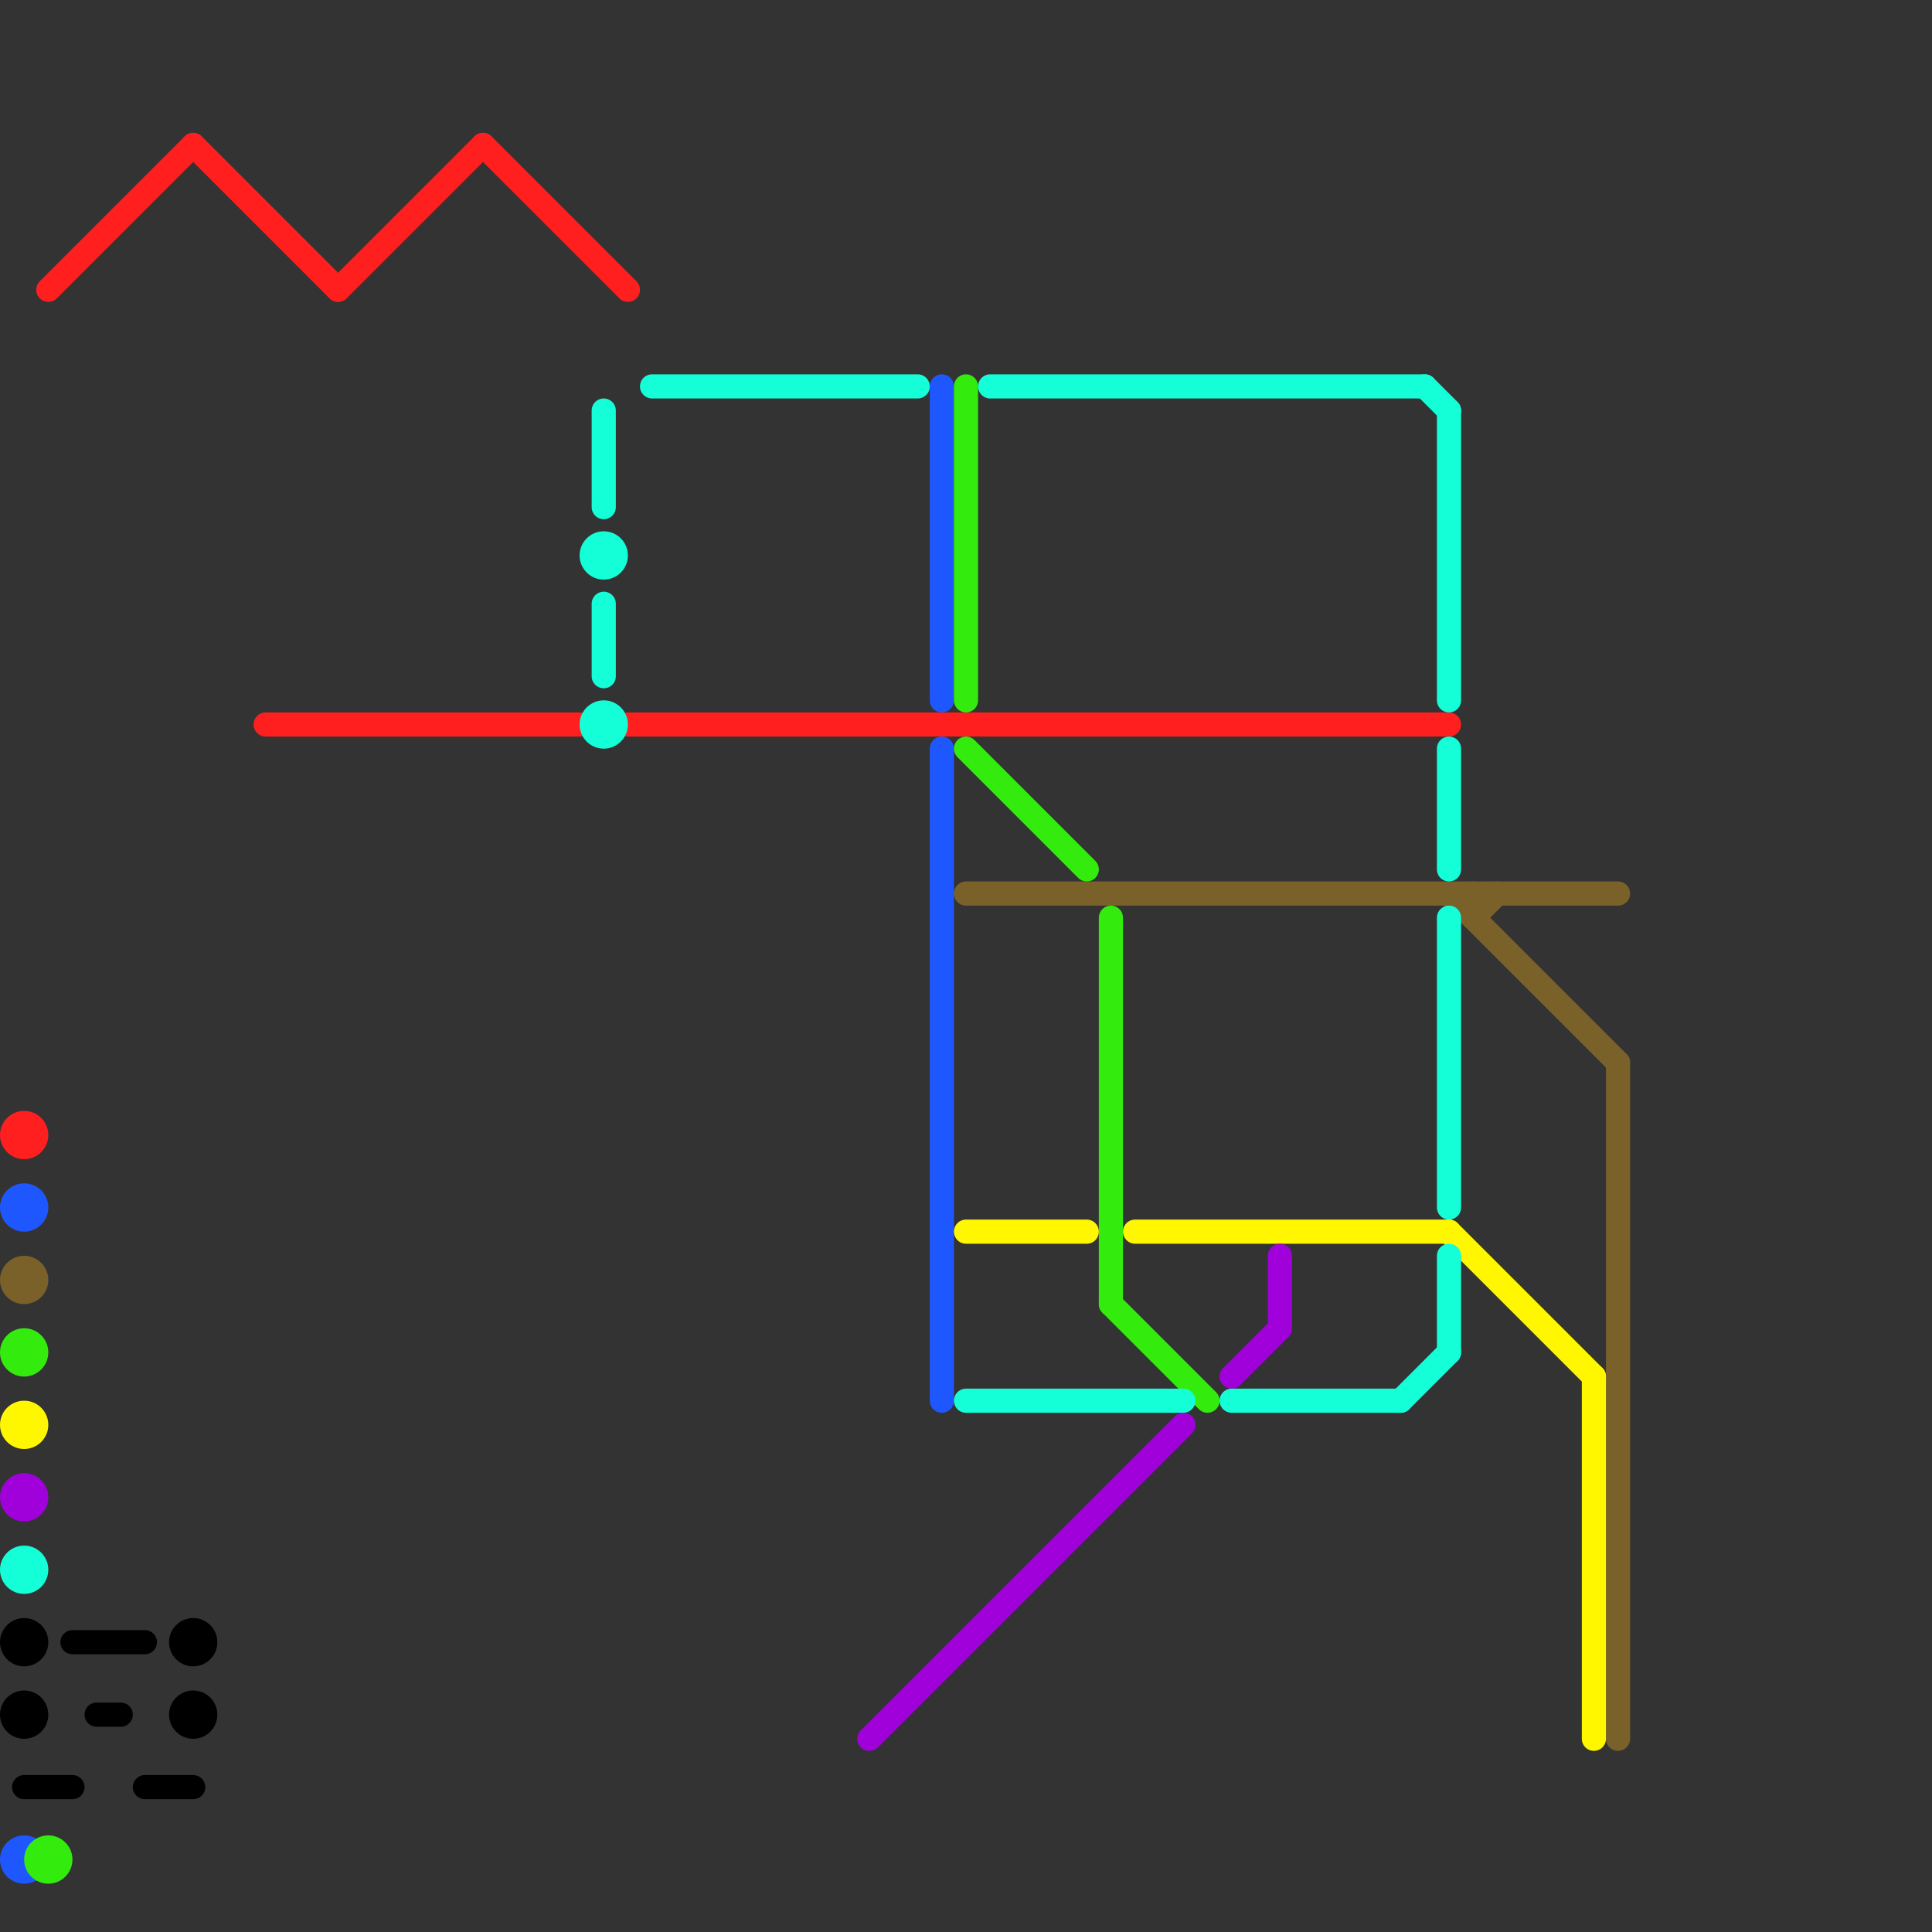 
<svg version="1.1" xmlns="http://www.w3.org/2000/svg" viewBox="0 0 80 80">
<rect x="0" y="0" width="80" height="80" fill="#333333" stroke="none"/>
<style>text { font: 1px Helvetica; font-weight: 600; white-space: pre; dominant-baseline: central; } line { stroke-width: 1; fill: none; stroke-linecap: round; stroke-linejoin: round; } .c0 { stroke: #ff1f1f } .c1 { stroke: #1f57ff } .c2 { stroke: #7a6129 } .c3 { stroke: #33ec0e } .c4 { stroke: #fff700 } .c5 { stroke: #a001da } .c6 { stroke: #14ffd8 } .c7 { stroke: #000000 }</style><defs><g id="wm-xf"><circle r="1.2" fill="#000"/><circle r="0.9" fill="#fff"/><circle r="0.6" fill="#000"/><circle r="0.3" fill="#fff"/></g><g id="wm"><circle r="0.6" fill="#000"/><circle r="0.3" fill="#fff"/></g></defs><line class="c0" x1="26" y1="30" x2="60" y2="30"/><line class="c0" x1="8" y1="6" x2="14" y2="12"/><line class="c0" x1="14" y1="12" x2="20" y2="6"/><line class="c0" x1="2" y1="12" x2="8" y2="6"/><line class="c0" x1="20" y1="6" x2="26" y2="12"/><line class="c0" x1="11" y1="30" x2="24" y2="30"/><circle cx="1" cy="47" r="1" fill="#ff1f1f" /><line class="c1" x1="39" y1="31" x2="39" y2="58"/><line class="c1" x1="39" y1="16" x2="39" y2="29"/><circle cx="1" cy="77" r="1" fill="#1f57ff" /><circle cx="1" cy="50" r="1" fill="#1f57ff" /><line class="c2" x1="60" y1="37" x2="67" y2="44"/><line class="c2" x1="40" y1="37" x2="67" y2="37"/><line class="c2" x1="67" y1="44" x2="67" y2="72"/><line class="c2" x1="61" y1="38" x2="62" y2="37"/><line class="c2" x1="61" y1="37" x2="61" y2="38"/><circle cx="1" cy="53" r="1" fill="#7a6129" /><line class="c3" x1="40" y1="16" x2="40" y2="29"/><line class="c3" x1="46" y1="38" x2="46" y2="54"/><line class="c3" x1="40" y1="31" x2="45" y2="36"/><line class="c3" x1="46" y1="54" x2="50" y2="58"/><circle cx="1" cy="56" r="1" fill="#33ec0e" /><circle cx="2" cy="77" r="1" fill="#33ec0e" /><line class="c4" x1="66" y1="57" x2="66" y2="72"/><line class="c4" x1="40" y1="51" x2="45" y2="51"/><line class="c4" x1="60" y1="51" x2="66" y2="57"/><line class="c4" x1="47" y1="51" x2="60" y2="51"/><circle cx="1" cy="59" r="1" fill="#fff700" /><line class="c5" x1="36" y1="72" x2="49" y2="59"/><line class="c5" x1="53" y1="52" x2="53" y2="55"/><line class="c5" x1="51" y1="57" x2="53" y2="55"/><circle cx="1" cy="62" r="1" fill="#a001da" /><line class="c6" x1="25" y1="17" x2="25" y2="21"/><line class="c6" x1="58" y1="58" x2="60" y2="56"/><line class="c6" x1="59" y1="16" x2="60" y2="17"/><line class="c6" x1="40" y1="58" x2="49" y2="58"/><line class="c6" x1="60" y1="52" x2="60" y2="56"/><line class="c6" x1="60" y1="17" x2="60" y2="29"/><line class="c6" x1="41" y1="16" x2="59" y2="16"/><line class="c6" x1="60" y1="38" x2="60" y2="50"/><line class="c6" x1="60" y1="31" x2="60" y2="36"/><line class="c6" x1="25" y1="25" x2="25" y2="28"/><line class="c6" x1="27" y1="16" x2="38" y2="16"/><line class="c6" x1="51" y1="58" x2="58" y2="58"/><circle cx="25" cy="23" r="1" fill="#14ffd8" /><circle cx="25" cy="30" r="1" fill="#14ffd8" /><circle cx="1" cy="65" r="1" fill="#14ffd8" /><line class="c7" x1="3" y1="68" x2="6" y2="68"/><line class="c7" x1="1" y1="74" x2="3" y2="74"/><line class="c7" x1="4" y1="71" x2="5" y2="71"/><line class="c7" x1="6" y1="74" x2="8" y2="74"/><circle cx="1" cy="68" r="1" fill="#000000" /><circle cx="8" cy="71" r="1" fill="#000000" /><circle cx="1" cy="71" r="1" fill="#000000" /><circle cx="8" cy="68" r="1" fill="#000000" />
</svg>
